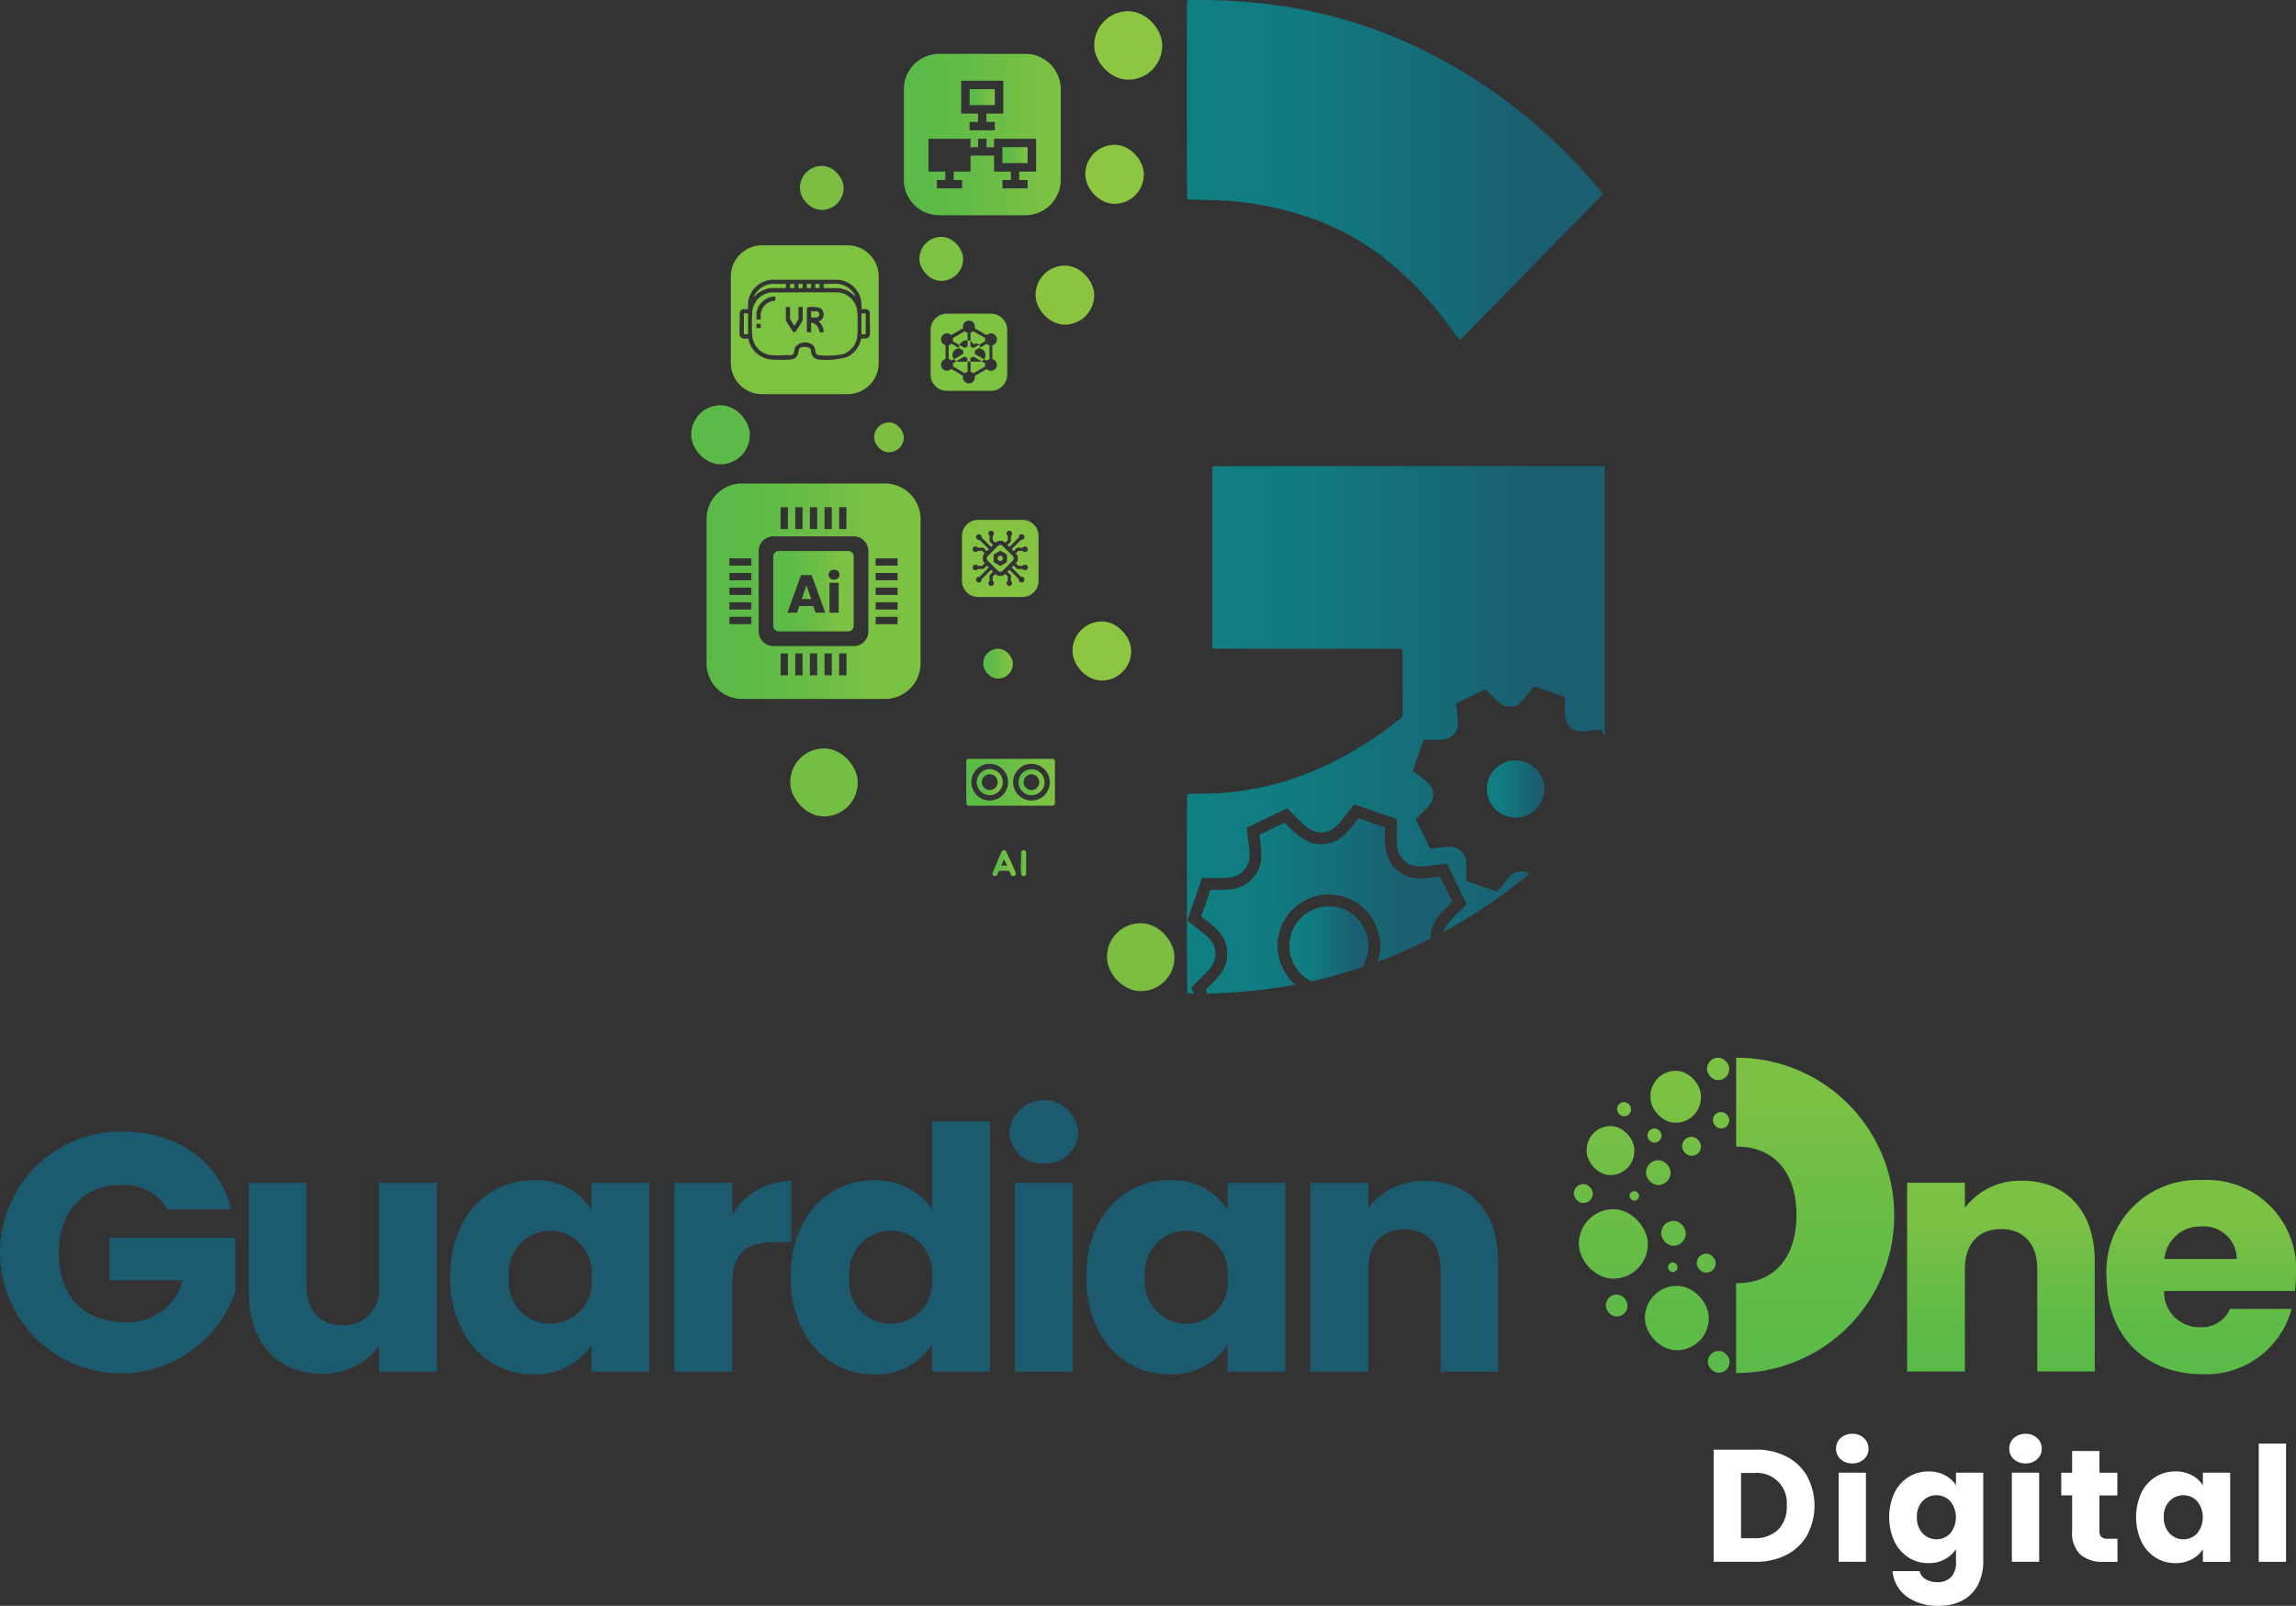<svg xmlns="http://www.w3.org/2000/svg" xmlns:xlink="http://www.w3.org/1999/xlink" id="Group_393" data-name="Group 393" width="166.799" height="116.678" viewBox="0 0 166.799 116.678"><rect x="0" y="0" width="166.799" height="116.678" fill="#333333" stroke="none"/><defs><linearGradient id="linear-gradient" x1="0.536" y1="6.363" x2="0.495" y2="-0.299" gradientUnits="objectBoundingBox"><stop offset="0" stop-color="#5aba48"></stop><stop offset="0.29" stop-color="#5fbb47"></stop><stop offset="0.68" stop-color="#70be45"></stop><stop offset="0.85" stop-color="#7ac144"></stop></linearGradient><linearGradient id="linear-gradient-2" x1="0.508" y1="1.796" x2="0.476" y2="-3.583" xlink:href="#linear-gradient"></linearGradient><linearGradient id="linear-gradient-3" x1="0.525" y1="4.898" x2="0.432" y2="-10.916" xlink:href="#linear-gradient"></linearGradient><linearGradient id="linear-gradient-4" x1="0.511" y1="2.298" x2="0.418" y2="-13.516" xlink:href="#linear-gradient"></linearGradient><linearGradient id="linear-gradient-5" x1="0.543" y1="7.759" x2="0.435" y2="-10.438" xlink:href="#linear-gradient"></linearGradient><linearGradient id="linear-gradient-6" x1="0.541" y1="7.269" x2="0.458" y2="-6.668" xlink:href="#linear-gradient"></linearGradient><linearGradient id="linear-gradient-7" x1="0.554" y1="9.718" x2="0.472" y2="-4.219" xlink:href="#linear-gradient"></linearGradient><linearGradient id="linear-gradient-8" x1="0.6" y1="17.533" x2="0.477" y2="-3.453" xlink:href="#linear-gradient"></linearGradient><linearGradient id="linear-gradient-9" x1="0.587" y1="15.289" x2="0.496" y2="-0.117" xlink:href="#linear-gradient"></linearGradient><linearGradient id="linear-gradient-10" x1="0.622" y1="21.132" x2="0.479" y2="-3.278" xlink:href="#linear-gradient"></linearGradient><linearGradient id="linear-gradient-11" x1="0.611" y1="19.258" x2="0.467" y2="-5.152" xlink:href="#linear-gradient"></linearGradient><linearGradient id="linear-gradient-12" x1="0.584" y1="14.477" x2="0.369" y2="-21.572" xlink:href="#linear-gradient"></linearGradient><linearGradient id="linear-gradient-13" x1="0.628" y1="21.929" x2="0.413" y2="-14.118" xlink:href="#linear-gradient"></linearGradient><linearGradient id="linear-gradient-14" x1="0.579" y1="13.905" x2="0.472" y2="-4.293" xlink:href="#linear-gradient"></linearGradient><linearGradient id="linear-gradient-15" x1="0.565" y1="11.458" x2="0.457" y2="-6.74" xlink:href="#linear-gradient"></linearGradient><linearGradient id="linear-gradient-16" x1="0.513" y1="2.774" x2="0.484" y2="-2.211" xlink:href="#linear-gradient"></linearGradient><linearGradient id="linear-gradient-17" x1="0.531" y1="5.629" x2="0.488" y2="-1.437" xlink:href="#linear-gradient"></linearGradient><linearGradient id="linear-gradient-18" x1="0.504" y1="1.088" x2="0.491" y2="-0.01" xlink:href="#linear-gradient"></linearGradient><linearGradient id="linear-gradient-19" x1="0.5" y1="1.016" x2="0.5" y2="0.107" xlink:href="#linear-gradient"></linearGradient><linearGradient id="linear-gradient-20" x1="0.5" y1="1.002" x2="0.5" y2="0.109" xlink:href="#linear-gradient"></linearGradient><linearGradient id="linear-gradient-21" y1="0.5" x2="1" y2="0.5" gradientUnits="objectBoundingBox"><stop offset="0" stop-color="#108083"></stop><stop offset="0.28" stop-color="#117a80"></stop><stop offset="0.64" stop-color="#166977"></stop><stop offset="0.85" stop-color="#1b5d71"></stop></linearGradient><linearGradient id="linear-gradient-22" x1="0" y1="0.5" x2="1" y2="0.5" xlink:href="#linear-gradient-21"></linearGradient><linearGradient id="linear-gradient-23" x1="0" y1="0.5" x2="1" y2="0.5" xlink:href="#linear-gradient-21"></linearGradient><linearGradient id="linear-gradient-24" x1="0" y1="0.5" x2="1" y2="0.5" xlink:href="#linear-gradient-21"></linearGradient><linearGradient id="linear-gradient-26" x1="0" y1="0.5" x2="1" y2="0.5" xlink:href="#linear-gradient-21"></linearGradient><linearGradient id="linear-gradient-27" y1="0.5" x2="1" y2="0.5" gradientUnits="objectBoundingBox"><stop offset="0" stop-color="#5aba48"></stop><stop offset="0.26" stop-color="#5fbb47"></stop><stop offset="0.6" stop-color="#70be45"></stop><stop offset="0.75" stop-color="#7ac144"></stop></linearGradient><linearGradient id="linear-gradient-28" x1="0" y1="0.501" x2="1" y2="0.501" xlink:href="#linear-gradient-27"></linearGradient><linearGradient id="linear-gradient-29" x1="0" y1="0.5" x2="1" y2="0.5" xlink:href="#linear-gradient-27"></linearGradient><linearGradient id="linear-gradient-30" x1="0" y1="0.5" x2="1" y2="0.5" xlink:href="#linear-gradient-27"></linearGradient><linearGradient id="linear-gradient-31" x1="0" y1="0.501" x2="1" y2="0.501" xlink:href="#linear-gradient"></linearGradient><linearGradient id="linear-gradient-33" x1="0" y1="0.499" x2="1" y2="0.499" xlink:href="#linear-gradient"></linearGradient><linearGradient id="linear-gradient-34" x1="0" y1="0.5" x2="1" y2="0.5" xlink:href="#linear-gradient"></linearGradient><linearGradient id="linear-gradient-36" x1="-0.001" y1="0.499" x2="0.998" y2="0.499" xlink:href="#linear-gradient-27"></linearGradient><linearGradient id="linear-gradient-37" x1="0.001" y1="0.5" x2="1.002" y2="0.5" xlink:href="#linear-gradient-27"></linearGradient><linearGradient id="linear-gradient-38" x1="0.005" y1="0.5" x2="1.01" y2="0.5" xlink:href="#linear-gradient-27"></linearGradient><linearGradient id="linear-gradient-39" x1="0" y1="0.501" x2="0.999" y2="0.501" xlink:href="#linear-gradient-27"></linearGradient><linearGradient id="linear-gradient-40" x1="0" y1="0.5" x2="1" y2="0.5" xlink:href="#linear-gradient-27"></linearGradient></defs><path id="Path_1061" data-name="Path 1061" d="M962.524,778.41V787H960.54V778.41Z" transform="translate(-796.447 -673.517)" fill="#fff"></path><path id="Path_1055" data-name="Path 1055" d="M758.7,781.222a3.642,3.642,0,0,1,1.491,1.434,4.55,4.55,0,0,1,0,4.254,3.635,3.635,0,0,1-1.5,1.439,4.752,4.752,0,0,1-2.246.51H753.39v-8.15h3.053a4.744,4.744,0,0,1,2.252.51Zm-.627,5.307a2.325,2.325,0,0,0,.627-1.742,2.177,2.177,0,0,0-2.38-2.38h-.941v4.737h.941a2.393,2.393,0,0,0,1.753-.616Z" transform="translate(-628.898 -675.378)" fill="#fff"></path><path id="Path_1056" data-name="Path 1056" d="M800.241,776.541a1,1,0,0,1-.331-.761,1.023,1.023,0,0,1,.331-.772,1.2,1.2,0,0,1,.853-.308,1.175,1.175,0,0,1,.841.308,1.012,1.012,0,0,1,.331.772.987.987,0,0,1-.331.761,1.188,1.188,0,0,1-.841.308A1.216,1.216,0,0,1,800.241,776.541Zm1.839.983V784H800.1v-6.479Z" transform="translate(-666.525 -670.517)" fill="#fff"></path><path id="Path_1057" data-name="Path 1057" d="M824.118,789.275a2.051,2.051,0,0,1,.8.732v-.918H826.9v6.467a3.654,3.654,0,0,1-.354,1.619,2.7,2.7,0,0,1-1.08,1.155,3.487,3.487,0,0,1-1.8.43,3.756,3.756,0,0,1-2.334-.679,2.559,2.559,0,0,1-1.021-1.839h1.961a.938.938,0,0,0,.442.587,1.606,1.606,0,0,0,.858.214,1.35,1.35,0,0,0,.981-.354,1.517,1.517,0,0,0,.365-1.132v-.918a2.2,2.2,0,0,1-.8.738,2.422,2.422,0,0,1-1.195.285,2.652,2.652,0,0,1-1.451-.413,2.855,2.855,0,0,1-1.029-1.172,4.281,4.281,0,0,1,0-3.512,2.81,2.81,0,0,1,1.029-1.16,2.68,2.68,0,0,1,1.451-.407,2.5,2.5,0,0,1,1.2.279Zm.384,1.881a1.392,1.392,0,0,0-2.007-.006,1.6,1.6,0,0,0-.413,1.166,1.638,1.638,0,0,0,.413,1.178,1.38,1.38,0,0,0,2.007.006,1.869,1.869,0,0,0,0-2.344Z" transform="translate(-682.822 -682.083)" fill="#fff"></path><path id="Path_1058" data-name="Path 1058" d="M866.071,776.541a1,1,0,0,1-.331-.761,1.024,1.024,0,0,1,.331-.772,1.2,1.2,0,0,1,.853-.308,1.175,1.175,0,0,1,.841.308,1.012,1.012,0,0,1,.331.772.988.988,0,0,1-.331.761,1.188,1.188,0,0,1-.841.308A1.217,1.217,0,0,1,866.071,776.541Zm1.839.983V784h-1.984v-6.479Z" transform="translate(-719.77 -670.517)" fill="#fff"></path><path id="Path_1059" data-name="Path 1059" d="M889.557,787.592v1.684h-1.009a2.477,2.477,0,0,1-1.684-.528,2.181,2.181,0,0,1-.6-1.724v-2.577h-.79V782.8h.79V781.22h1.984V782.8h1.3v1.648h-1.3v2.6a.545.545,0,0,0,.14.419.672.672,0,0,0,.465.128h.709Z" transform="translate(-735.728 -675.79)" fill="#fff"></path><path id="Path_1060" data-name="Path 1060" d="M914.277,790.548a2.81,2.81,0,0,1,1.029-1.16,2.681,2.681,0,0,1,1.451-.407,2.5,2.5,0,0,1,1.2.279,2.051,2.051,0,0,1,.8.732v-.918h1.984v6.479h-1.984v-.918a2.157,2.157,0,0,1-.807.732,2.5,2.5,0,0,1-1.2.279,2.633,2.633,0,0,1-1.44-.413,2.856,2.856,0,0,1-1.029-1.172,4.282,4.282,0,0,1,0-3.512Zm4.062.593a1.393,1.393,0,0,0-2.007-.006,1.6,1.6,0,0,0-.413,1.166,1.638,1.638,0,0,0,.413,1.178,1.38,1.38,0,0,0,2.007.006,1.869,1.869,0,0,0,0-2.344Z" transform="translate(-758.723 -682.067)" fill="#fff"></path><path id="Path_1062" data-name="Path 1062" d="M118.984,665.461H114.34a3.611,3.611,0,0,0-3.389-1.768c-2.7,0-4.5,1.916-4.5,4.913,0,3.194,1.818,5.06,4.84,5.06a4.132,4.132,0,0,0,4.177-3.045H110.14v-3.1h9.14v3.906a8.785,8.785,0,1,1-8.329-11.621C115.078,659.81,118.076,661.922,118.984,665.461Z" transform="translate(-102.18 -577.59)" fill="#1c5a6f"></path><path id="Path_1063" data-name="Path 1063" d="M210.421,693.041h-4.2v-1.868a5,5,0,0,1-4.152,2.015c-3.17,0-5.307-2.187-5.307-5.848v-8.01h4.177v7.444c0,1.868,1.057,2.9,2.629,2.9a2.576,2.576,0,0,0,2.653-2.9V679.33h4.2v13.709Z" transform="translate(-178.679 -593.379)" fill="#1c5a6f"></path><path id="Path_1064" data-name="Path 1064" d="M279.265,678.31a4.767,4.767,0,0,1,4.225,2.137v-1.94h4.2v13.709h-4.2v-1.94a4.846,4.846,0,0,1-4.25,2.137c-3.342,0-6.02-2.751-6.02-7.075s2.678-7.026,6.043-7.026Zm1.229,3.661a3.053,3.053,0,0,0-3,3.367,3.022,3.022,0,1,0,6,.023A3.06,3.06,0,0,0,280.494,681.971Z" transform="translate(-240.522 -592.554)" fill="#1c5a6f"></path><path id="Path_1065" data-name="Path 1065" d="M362.632,692.426h-4.2V678.717h4.2V681a5.11,5.11,0,0,1,4.3-2.432v4.447h-1.155c-1.99,0-3.145.688-3.145,3.047Z" transform="translate(-309.442 -592.764)" fill="#1c5a6f"></path><path id="Path_1066" data-name="Path 1066" d="M408.683,660.225a5.033,5.033,0,0,1,4.225,2.088V655.95h4.2v18.18h-4.2v-1.965a4.743,4.743,0,0,1-4.225,2.162c-3.367,0-6.043-2.751-6.043-7.075s2.678-7.026,6.043-7.026Zm1.229,3.661a3.053,3.053,0,0,0-3,3.367,3.022,3.022,0,1,0,6,.023A3.06,3.06,0,0,0,409.912,663.885Z" transform="translate(-345.201 -574.468)" fill="#1c5a6f"></path><path id="Path_1067" data-name="Path 1067" d="M485.79,650.4a2.5,2.5,0,0,1,4.988,0,2.3,2.3,0,0,1-2.481,2.26A2.335,2.335,0,0,1,485.79,650.4Zm.392,3.684h4.2V667.8h-4.2Z" transform="translate(-412.455 -568.135)" fill="#1c5a6f"></path><path id="Path_1068" data-name="Path 1068" d="M520.995,678.31a4.767,4.767,0,0,1,4.225,2.137v-1.94h4.2v13.709h-4.2v-1.94a4.846,4.846,0,0,1-4.25,2.137c-3.342,0-6.02-2.751-6.02-7.075s2.678-7.026,6.043-7.026Zm1.229,3.661a3.053,3.053,0,0,0-3,3.367,3.022,3.022,0,1,0,6,.023A3.06,3.06,0,0,0,522.224,681.971Z" transform="translate(-436.04 -592.554)" fill="#1c5a6f"></path><path id="Path_1069" data-name="Path 1069" d="M609.619,684.982c0-1.868-1.032-2.9-2.628-2.9s-2.629,1.032-2.629,2.9v7.444h-4.2V678.717h4.2v1.818a5.027,5.027,0,0,1,4.152-1.965c3.17,0,5.282,2.162,5.282,5.848v8.01h-4.177v-7.444Z" transform="translate(-504.961 -592.764)" fill="#1c5a6f"></path><rect id="Rectangle_732" data-name="Rectangle 732" width="3.67" height="3.776" rx="1.835" transform="translate(119.9 77.806)" fill="url(#linear-gradient)"></rect><rect id="Rectangle_733" data-name="Rectangle 733" width="4.642" height="4.676" rx="2.321" transform="translate(119.499 93.432)" fill="url(#linear-gradient-2)"></rect><rect id="Rectangle_734" data-name="Rectangle 734" width="1.579" height="1.591" rx="0.79" transform="translate(116.66 94.065)" fill="url(#linear-gradient-3)"></rect><rect id="Rectangle_735" data-name="Rectangle 735" width="1.579" height="1.591" rx="0.79" transform="translate(124.072 98.156)" fill="url(#linear-gradient-4)"></rect><rect id="Rectangle_736" data-name="Rectangle 736" width="1.373" height="1.382" rx="0.686" transform="translate(123.267 91.092)" fill="url(#linear-gradient-5)"></rect><rect id="Rectangle_737" data-name="Rectangle 737" width="1.791" height="1.805" rx="0.896" transform="translate(120.679 88.712)" fill="url(#linear-gradient-6)"></rect><rect id="Rectangle_738" data-name="Rectangle 738" width="1.791" height="1.805" rx="0.896" transform="translate(119.575 84.3)" fill="url(#linear-gradient-7)"></rect><rect id="Rectangle_739" data-name="Rectangle 739" width="1.191" height="1.199" rx="0.595" transform="translate(124.437 80.795)" fill="url(#linear-gradient-8)"></rect><rect id="Rectangle_740" data-name="Rectangle 740" width="1.621" height="1.633" rx="0.811" transform="translate(124.007 76.85)" fill="url(#linear-gradient-9)"></rect><rect id="Rectangle_741" data-name="Rectangle 741" width="1.023" height="1.03" rx="0.511" transform="translate(117.473 80.077)" fill="url(#linear-gradient-10)"></rect><rect id="Rectangle_742" data-name="Rectangle 742" width="1.023" height="1.03" rx="0.511" transform="translate(119.683 81.994)" fill="url(#linear-gradient-11)"></rect><rect id="Rectangle_743" data-name="Rectangle 743" width="0.694" height="0.698" rx="0.347" transform="translate(121.176 91.731)" fill="url(#linear-gradient-12)"></rect><rect id="Rectangle_744" data-name="Rectangle 744" width="0.694" height="0.698" rx="0.347" transform="translate(118.383 86.546)" fill="url(#linear-gradient-13)"></rect><rect id="Rectangle_745" data-name="Rectangle 745" width="1.373" height="1.382" rx="0.686" transform="translate(122.2 82.604)" fill="url(#linear-gradient-14)"></rect><rect id="Rectangle_746" data-name="Rectangle 746" width="1.373" height="1.382" rx="0.686" transform="translate(114.341 86.032)" fill="url(#linear-gradient-15)"></rect><rect id="Rectangle_747" data-name="Rectangle 747" width="5.009" height="5.045" rx="2.504" transform="translate(114.701 87.861)" fill="url(#linear-gradient-16)"></rect><rect id="Rectangle_748" data-name="Rectangle 748" width="3.462" height="3.56" rx="1.731" transform="translate(115.268 81.82)" fill="url(#linear-gradient-17)"></rect><path id="Path_1070" data-name="Path 1070" d="M761.961,631.72h-.031v6.462h.031c2.808,0,4.351,1.956,4.351,4.98s-1.545,4.946-4.351,4.946h-.031v6.527h.031a11.457,11.457,0,0,0,0-22.914Z" transform="translate(-635.805 -554.87)" fill="url(#linear-gradient-18)"></path><path id="Path_1071" data-name="Path 1071" d="M835.244,678.5a5.027,5.027,0,0,0-4.152,1.965v-1.818h-4.2v13.709h4.2v-7.444c0-1.868,1.032-2.9,2.629-2.9s2.628,1.032,2.628,2.9v7.444h4.177v-8.01c0-3.686-2.112-5.848-5.282-5.848Z" transform="translate(-688.347 -592.707)" fill="url(#linear-gradient-19)"></path><path id="Path_1072" data-name="Path 1072" d="M916.479,685.08a6.461,6.461,0,0,0-6.831-6.83,6.622,6.622,0,0,0-6.928,7.05c0,4.347,2.9,7.05,6.928,7.05a6.408,6.408,0,0,0,6.511-4.741h-4.471a2.233,2.233,0,0,1-2.187,1.327,2.541,2.541,0,0,1-2.6-2.629H916.4a10.52,10.52,0,0,0,.075-1.229Zm-9.559-1.1a2.6,2.6,0,0,1,2.678-2.359,2.383,2.383,0,0,1,2.579,2.359Z" transform="translate(-749.68 -592.505)" fill="url(#linear-gradient-20)"></path><path id="Path_1073" data-name="Path 1073" d="M597.747,578.039a2.8,2.8,0,0,1-.3.612,36.633,36.633,0,0,1-3.672,1.021h0a2.87,2.87,0,1,1,3.974-1.633Z" transform="translate(-498.497 -508.368)" fill="url(#linear-gradient-21)"></path><path id="Path_1074" data-name="Path 1074" d="M575.31,549.452q-.886.447-1.8.851-1.012.447-2.045.83a3.729,3.729,0,1,0-5.987,1.663c-.738.14-1.482.254-2.225.35-.551.071-1.107.107-1.659.162-.837.082-1.678.117-2.52.126l-.122-.254c.826-.816,1.65-1.468,1.573-2.772s-1.006-1.881-1.883-2.567l.675-1.94c1.193.01,2.218.113,3.07-.845.87-.979.619-2.032.486-3.15l1.847-.893a5.173,5.173,0,0,0,1.833,1.451,2.374,2.374,0,0,0,.941.12c1.3-.075,1.873-1,2.567-1.883l1.938.675c-.009,1.193-.109,2.218.847,3.07.988.881,2.086.616,3.149.486l.895,1.849c-.828.818-1.606,1.453-1.577,2.673Z" transform="translate(-471.378 -481.251)" fill="url(#linear-gradient-22)"></path><path id="Path_1075" data-name="Path 1075" d="M583.553,407.349v19.165l-.254-.526c-1.206.13-1.734.3-2.239-.149s-.4-.935-.405-2.2l-2.242-.78c-.807,1-1.017,1.438-1.686,1.478s-.992-.426-1.849-1.271l-2.135,1.032c.139,1.273.3,1.74-.149,2.239s-.943.4-2.2.405l-.78,2.242c1,.8,1.438,1.017,1.478,1.686s-.38.942-1.271,1.847l1.034,2.137c1.191-.128,1.732-.3,2.239.149s.4.935.4,2.2l2.242.78c.822-1.023,1.027-1.438,1.694-1.478a1.047,1.047,0,0,1,.656.168c-.073.061-.147.122-.22.182a38.466,38.466,0,0,1-6.045,4.055c.168-.591.73-1.034,1.7-2.019l-1.424-2.946c-1.665.182-2.392.415-3.088-.2s-.549-1.288-.56-3.042l-3.091-1.074c-1.111,1.38-1.4,1.984-2.325,2.038s-1.367-.589-2.548-1.753l-2.946,1.424c.2,1.755.411,2.4-.2,3.087s-1.3.547-3.04.558l-1.074,3.093c1.376,1.1,1.982,1.4,2.038,2.323s-.526,1.3-1.755,2.548l.208.43h-.132c-.111,0-.224-.01-.35-.015-.046-.308-.05-14.076-.013-14.409.086-.1.2-.078.315-.082.409-.011.816-.021,1.225-.025a19.9,19.9,0,0,0,2.407-.2,20.841,20.841,0,0,0,3.51-.8,24.109,24.109,0,0,0,4.7-2.147,25.288,25.288,0,0,0,3.17-2.176,1.16,1.16,0,0,1,.132-.107.42.42,0,0,0,.189-.407c-.008-.761,0-1.522,0-2.281,0-.66,0-1.317,0-1.977a.891.891,0,0,0-.04-.382,1.228,1.228,0,0,0-.189-.04c-.124-.008-.25,0-.375,0q-6.369,0-12.738-.008a1.433,1.433,0,0,1-.455-.031,1.367,1.367,0,0,1-.036-.193c-.006-.1,0-.2,0-.306V407.389c0-.157.006-.315.01-.453a.436.436,0,0,1,.348-.073q1.193-.006,2.386,0,12.669-.006,25.34-.01c.136,0,.269.006.419.012.011.086.025.151.029.216,0,.09,0,.182,0,.271Z" transform="translate(-466.972 -372.989)" fill="url(#linear-gradient-23)"></path><path id="Path_1076" data-name="Path 1076" d="M671.281,521.491a2.081,2.081,0,1,1-1.283-2.65A2.083,2.083,0,0,1,671.281,521.491Z" transform="translate(-559.213 -463.478)" fill="url(#linear-gradient-24)"></path><path id="Path_1077" data-name="Path 1077" d="M655.627,500.793a1.177,1.177,0,0,0,.459.868,1.39,1.39,0,0,0,.034-.436v-1.5A1.316,1.316,0,0,0,655.627,500.793Zm-.13-3.315a2.57,2.57,0,0,1-2.284-.352c-.694-.619-.621-1.361-.614-2.227l-1.407-.489c-.5.638-.92,1.311-1.862,1.365a1.7,1.7,0,0,1-.681-.086,3.748,3.748,0,0,1-1.331-1.053l-1.34.648a2.56,2.56,0,0,1-.352,2.284c-.619.694-1.361.621-2.227.614l-.489,1.407c.639.5,1.311.921,1.367,1.862s-.543,1.419-1.141,2.011l.648,1.34c1-.13,1.636-.228,2.285.352.7.619.619,1.363.614,2.227l1.407.489c.449-.574.9-1.31,1.868-1.367a1.79,1.79,0,0,1,1.2.365,39.376,39.376,0,0,0,4.563-4.7,1.855,1.855,0,0,1-.715-1.342c-.054-.918.51-1.388,1.117-1.986v-.076Zm-3.3,4.55a2.7,2.7,0,1,1-1.667-3.443A2.708,2.708,0,0,1,652.2,502.028Z" transform="translate(-539.538 -443.81)" fill="url(#linear-gradient-22)"></path><path id="Path_1078" data-name="Path 1078" d="M553.219,244.2c-.042-.315-.044-14.093-.008-14.4.088-.1.208-.073.317-.073q.783,0,1.566.008c.818.01,1.633.067,2.447.134q1.511.12,3,.369a34.664,34.664,0,0,1,11.084,3.785,38.926,38.926,0,0,1,11.68,9.656c.034.042.063.09.1.141a.938.938,0,0,1-.084.117q-5.136,5.239-10.273,10.474c-.134-.05-.178-.162-.243-.249-.432-.57-.847-1.153-1.292-1.711a24.228,24.228,0,0,0-4.261-4.19,18.829,18.829,0,0,0-6.026-3.009,23.084,23.084,0,0,0-3.349-.746,20.418,20.418,0,0,0-2.437-.231c-.646-.015-1.292-.034-1.94-.052-.088,0-.178-.015-.283-.023Z" transform="translate(-466.967 -229.725)" fill="url(#linear-gradient-26)"></path><rect id="Rectangle_749" data-name="Rectangle 749" width="4.259" height="4.29" rx="2.13" transform="translate(50.215 29.445)" fill="#5cba48"></rect><rect id="Rectangle_750" data-name="Rectangle 750" width="4.902" height="4.938" rx="2.451" transform="translate(57.411 54.381)" fill="#73bf44"></rect><rect id="Rectangle_751" data-name="Rectangle 751" width="4.902" height="4.938" rx="2.451" transform="translate(80.418 67.079)" fill="#7cbe42"></rect><rect id="Rectangle_752" data-name="Rectangle 752" width="4.259" height="4.29" rx="2.13" transform="translate(77.917 45.155)" fill="#8dc641"></rect><rect id="Rectangle_753" data-name="Rectangle 753" width="4.255" height="4.286" rx="2.128" transform="translate(78.843 10.523)" fill="#8dc641"></rect><rect id="Rectangle_754" data-name="Rectangle 754" width="4.94" height="4.976" rx="2.47" transform="translate(79.493 0.813)" fill="#8dc641"></rect><rect id="Rectangle_755" data-name="Rectangle 755" width="3.175" height="3.198" rx="1.588" transform="translate(58.112 12.056)" fill="#7cbe42"></rect><rect id="Rectangle_756" data-name="Rectangle 756" width="3.175" height="3.198" rx="1.588" transform="translate(66.793 17.212)" fill="#7cc243"></rect><rect id="Rectangle_757" data-name="Rectangle 757" width="2.153" height="2.168" rx="1.076" transform="translate(71.429 47.138)" fill="url(#linear-gradient-27)"></rect><rect id="Rectangle_758" data-name="Rectangle 758" width="2.153" height="2.168" rx="1.076" transform="translate(63.505 30.695)" fill="#7cbe42"></rect><rect id="Rectangle_759" data-name="Rectangle 759" width="4.259" height="4.29" rx="2.13" transform="translate(75.231 19.298)" fill="#8bc540"></rect><path id="Path_1079" data-name="Path 1079" d="M406.86,453.144h.677l-.34-1Z" transform="translate(-348.614 -409.621)" fill="url(#linear-gradient-28)"></path><path id="Path_1080" data-name="Path 1080" d="M401.5,439.16h-5.047a.4.4,0,0,0-.4.4V444.6a.4.4,0,0,0,.4.4H401.5a.4.4,0,0,0,.4-.4v-5.047A.4.4,0,0,0,401.5,439.16Zm-2.369,4.483-.164-.484h-1.023l-.164.484h-.7l.99-2.739h.772l.99,2.739h-.705Zm1.675,0h-.667v-2.177h.667Zm-.05-2.506a.4.4,0,0,1-.283.1.409.409,0,0,1-.287-.1.335.335,0,0,1-.111-.256.343.343,0,0,1,.111-.26.406.406,0,0,1,.287-.1.4.4,0,0,1,.283.1.337.337,0,0,1,.111.26A.329.329,0,0,1,400.761,441.137Z" transform="translate(-339.879 -399.122)" fill="url(#linear-gradient-29)"></path><path id="Path_1081" data-name="Path 1081" d="M383.639,413.48H373.267a2.587,2.587,0,0,0-2.587,2.587v10.486a2.587,2.587,0,0,0,2.587,2.587h10.373a2.587,2.587,0,0,0,2.587-2.587V416.067A2.587,2.587,0,0,0,383.639,413.48Zm-3.328,1.721h.531v1.594h-.531Zm-1.063,0h.531v1.594h-.531Zm-1.061,0h.531v1.594h-.531Zm-1.063,0h.531v1.594h-.531Zm-1.063,0h.531v1.594h-.531Zm-2.126,8.5h-1.594v-.531h1.594Zm0-1.061h-1.594v-.531h1.594Zm0-1.063h-1.594v-.531h1.594Zm0-1.063h-1.594v-.531h1.594Zm0-1.063h-1.594v-.531h1.594Zm2.657,7.97h-.531v-1.594h.531Zm1.063,0h-.531v-1.594h.531Zm1.063,0h-.531v-1.594h.531Zm1.061,0h-.531v-1.594h.531Zm1.063,0h-.531v-1.594h.531Zm1.594-3.189a1.063,1.063,0,0,1-1.063,1.063H375.53a1.063,1.063,0,0,1-1.063-1.063v-5.844a1.063,1.063,0,0,1,1.063-1.063h5.844a1.063,1.063,0,0,1,1.063,1.063Zm2.124-.531h-1.594v-.531h1.594Zm0-1.061h-1.594v-.531h1.594Zm0-1.063h-1.594v-.531h1.594Zm0-1.063h-1.594v-.531h1.594Zm0-1.063h-1.594v-.531h1.594Z" transform="translate(-319.351 -378.351)" fill="url(#linear-gradient-30)"></path><rect id="Rectangle_760" data-name="Rectangle 760" width="1.831" height="1.16" transform="translate(72.823 10.691)" fill="url(#linear-gradient-31)"></rect><rect id="Rectangle_761" data-name="Rectangle 761" width="1.831" height="1.16" transform="translate(68.059 10.691)" fill="url(#linear-gradient-31)"></rect><rect id="Rectangle_762" data-name="Rectangle 762" width="1.831" height="1.16" transform="translate(70.441 6.478)" fill="url(#linear-gradient-33)"></rect><path id="Path_1082" data-name="Path 1082" d="M454.462,250.2H448.2a2.566,2.566,0,0,0-2.565,2.566v6.592a2.566,2.566,0,0,0,2.565,2.565h6.267a2.566,2.566,0,0,0,2.565-2.565v-6.592A2.566,2.566,0,0,0,454.462,250.2Zm-4.659,1.954h3.053v2.382h-1.222v.61h.61v.61h-1.831v-.61h.61v-.61H449.8v-2.382Zm5.435,6.6h-1.222v.61h.61v.61H452.8v-.61h.61v-.61h-1.222v-1.16h-1.709v1.16h-1.222v.61h.61v.61h-1.831v-.61h.61v-.61h-1.222v-2.382h3.053v.61h.551v-.61h.61v.61h.551v-.61h3.053v2.382Z" transform="translate(-379.972 -246.286)" fill="url(#linear-gradient-34)"></path><rect id="Rectangle_763" data-name="Rectangle 763" width="0.306" height="0.306" transform="translate(58.617 20.628)" fill="#7ec242"></rect><path id="Path_1083" data-name="Path 1083" d="M389.539,338.007a1.792,1.792,0,0,1,.31-.071h1.116v-.306h-1.059a1.621,1.621,0,0,0-1.267.925c0,.01-.006.031.01.029A1.874,1.874,0,0,1,389.539,338.007Z" transform="translate(-333.874 -317.002)" fill="#7ec242"></path><rect id="Rectangle_764" data-name="Rectangle 764" width="0.306" height="0.306" transform="translate(58.007 20.628)" fill="#7ec242"></rect><rect id="Rectangle_765" data-name="Rectangle 765" width="0.306" height="0.306" transform="translate(57.395 20.628)" fill="#7ec242"></rect><rect id="Rectangle_766" data-name="Rectangle 766" width="0.306" height="0.306" transform="translate(59.227 20.628)" fill="#7ec242"></rect><rect id="Rectangle_767" data-name="Rectangle 767" width="0.306" height="1.526" transform="translate(54.04 22.766)" fill="#7ec242"></rect><path id="Path_1084" data-name="Path 1084" d="M416.6,337.968a1.867,1.867,0,0,1,.872.558.533.533,0,0,0-.09-.216,1.584,1.584,0,0,0-1.17-.719c-.333-.029-.7.021-1.04,0v.306h1.116a2.368,2.368,0,0,1,.31.071Z" transform="translate(-355.335 -316.963)" fill="#7ec242"></path><rect id="Rectangle_768" data-name="Rectangle 768" width="0.306" height="1.526" transform="translate(62.584 22.766)" fill="#7ec242"></rect><path id="Path_1085" data-name="Path 1085" d="M388.375,322.95h-6.205a2.269,2.269,0,0,0-2.269,2.269V331.5a2.269,2.269,0,0,0,2.269,2.269h6.205a2.269,2.269,0,0,0,2.269-2.269v-6.284A2.269,2.269,0,0,0,388.375,322.95ZM390,329.429c-.032.363-.369.283-.631.3a1.9,1.9,0,0,1-.971,1.317,5.245,5.245,0,0,1-2.16.2.61.61,0,0,1-.5-.489c-.027-.124,0-.247-.113-.344a.852.852,0,0,0-.633-.042c-.233.1-.143.371-.25.57a.625.625,0,0,1-.489.312,11.289,11.289,0,0,1-1.394,0,1.868,1.868,0,0,1-1.686-1.518c-.264-.019-.6.059-.631-.3-.044-.5.034-1.059,0-1.564a.337.337,0,0,1,.239-.277h.373a3.692,3.692,0,0,1,.027-.65,1.86,1.86,0,0,1,1.659-1.487h4.846a1.844,1.844,0,0,1,1.638,1.336,2.62,2.62,0,0,1,.067.8h.373a.34.34,0,0,1,.237.26c-.031.51.046,1.078,0,1.583Z" transform="translate(-326.808 -305.128)" fill="#7ec242"></path><path id="Path_1086" data-name="Path 1086" d="M410.828,348.01H410.4v.457h.428c.078,0,.185-.155.184-.237s-.113-.22-.184-.22Z" transform="translate(-351.477 -325.397)" fill="#7ec242"></path><path id="Path_1087" data-name="Path 1087" d="M394.13,340.812l-4.8.006a1.548,1.548,0,0,0-1.39,1.434,14.913,14.913,0,0,0,0,1.68,1.555,1.555,0,0,0,.7,1.21c.606.4,1.405.2,2.093.243.327-.061.216-.369.327-.587a.917.917,0,0,1,1.3-.134c.159.168.126.268.166.463a.311.311,0,0,0,.31.262,6.664,6.664,0,0,0,1.65-.067,1.55,1.55,0,0,0,1.088-1.353,13.842,13.842,0,0,0,0-1.736,1.555,1.555,0,0,0-1.44-1.422Zm-5.578,2.594h-.306V343.1h.306Zm1.069-1.982a1.084,1.084,0,0,0-.969.623,1.479,1.479,0,0,0-.1.34v.409h-.306v-.486a2.436,2.436,0,0,1,.067-.256,1.378,1.378,0,0,1,1.306-.935v.306Zm1.982,1.42a7.894,7.894,0,0,1-.539.853.171.171,0,0,1-.143,0,8.21,8.21,0,0,1-.539-.853v-.964h.306v.868l.3.486c.027.006.033-.015.044-.031a4.846,4.846,0,0,0,.27-.455v-.868h.306Zm1.222.868a.744.744,0,0,0-.61-.705v.705h-.306v-1.726a.168.168,0,0,1,.124-.1,2.192,2.192,0,0,1,.816.059.537.537,0,0,1,.069.9l-.151.1a.99.99,0,0,1,.361.772h-.306Z" transform="translate(-333.292 -319.574)" fill="#7ec242"></path><path id="Path_1088" data-name="Path 1088" d="M460.42,503.91h-9.234A2.587,2.587,0,0,0,448.6,506.5v9.339a2.587,2.587,0,0,0,2.587,2.586h9.234a2.587,2.587,0,0,0,2.587-2.586V506.5A2.587,2.587,0,0,0,460.42,503.91Zm-2.047,11.6s-.063.031-.067.031h-.415v.575c0,.054-.088.18-.143.18h-.608l-.019.019v.421s-.031.054-.036.061a.2.2,0,0,1-.3.011.371.371,0,0,1-.052-.1v-.415H456l-.019.019v.421s-.031.054-.036.061a.2.2,0,0,1-.26.038.282.282,0,0,1-.086-.124v-.415h-.738l-.019.019v.421c0,.082-.141.14-.218.13a.212.212,0,0,1-.166-.168v-.4h-.614c-.052,0-.13-.107-.14-.159a3.77,3.77,0,0,1,0-.531c0-.029.021-.052-.006-.067h-.421a.336.336,0,0,1-.111-.088.2.2,0,0,1,.055-.266.639.639,0,0,1,.067-.031h.415v-.755h-.428s-.054-.031-.061-.036a.19.19,0,0,1-.025-.285.344.344,0,0,1,.113-.061h.4v-.744h-.379l-.076-.023a.2.2,0,0,1,0-.352c.01,0,.073-.023.076-.023h.379v-.589s.033-.08.042-.094a.254.254,0,0,1,.113-.075h.6v-.39s.021-.063.027-.073a.2.2,0,0,1,.3-.063.274.274,0,0,1,.063.086v.44h.755v-.4s.029-.067.034-.076a.2.2,0,0,1,.293-.038.238.238,0,0,1,.057.092v.428h.755V511.7a.514.514,0,0,1,.033-.067.2.2,0,0,1,.294-.036.38.38,0,0,1,.057.092v.428h.6a.365.365,0,0,1,.113.061.323.323,0,0,1,.055.13v.564h.379s.073.023.084.029a.193.193,0,0,1,0,.338.626.626,0,0,1-.082.031h-.379v.744h.4a.4.4,0,0,1,.105.055.2.2,0,0,1-.019.291.629.629,0,0,1-.061.036h-.428v.755h.4a.437.437,0,0,1,.1.05.2.2,0,0,1-.019.3Zm1.786-1.461a.376.376,0,0,1-.34.354c-.132.011-.281-.01-.415,0a.573.573,0,0,1-.589.572.194.194,0,0,1-.021-.382c.029-.006.059,0,.092-.008a.213.213,0,0,0,.136-.185v-3.024a.2.2,0,0,0-.191-.191h-6.049a.2.2,0,0,0-.2.136c0,1.05-.017,2.107.006,3.156.048.138.166.094.26.138a.2.2,0,0,1-.053.365.568.568,0,0,1-.507-.249.735.735,0,0,1-.105-.315,4.09,4.09,0,0,1-.487-.021.368.368,0,0,1-.258-.312v-2.032c.013-.107.187-.293.292-.293h.445l.019-.019v-.459a.617.617,0,0,1,.489-.478h1.778v-.371h-1.766a.623.623,0,0,1-.5-.478v-.279h-.415a.4.4,0,0,1-.34-.317v-2.042a.386.386,0,0,1,.338-.306c.115-.01.279.019.384,0a.036.036,0,0,0,.031-.019v-.26c0-.247.329-.489.564-.489h1.7v-.39c0-.239.235-.356.44-.365.612-.029,1.245.021,1.858,0a.408.408,0,0,1,.367.315v.44h1.717a.606.606,0,0,1,.564.514v.254h.44a.4.4,0,0,1,.315.329v1.982a.406.406,0,0,1-.34.354H459.4v.241a.611.611,0,0,1-.5.514h-1.778v.371h1.791a.617.617,0,0,1,.489.5v.453h.465a.417.417,0,0,1,.291.317c-.034.644.05,1.344,0,1.982Z" transform="translate(-382.375 -451.494)" fill="url(#linear-gradient-30)"></path><path id="Path_1089" data-name="Path 1089" d="M480.3,552.931a.2.2,0,0,0-.212-.067c-.1.021-.136.157-.172.237-.218.478-.423.967-.617,1.453a.189.189,0,0,0,.335.122c.046-.059.109-.277.147-.3a.182.182,0,0,1,.071-.015,4.5,4.5,0,0,1,.621,0c.1.011.122.2.178.281a.185.185,0,0,0,.348-.113.593.593,0,0,0-.031-.094c-.185-.5-.468-1-.665-1.5Zm-.338,1.057s-.01.015-.019.011c-.019-.025.184-.419.2-.484l.224.47h-.4Z" transform="translate(-407.205 -491.084)" fill="url(#linear-gradient-36)"></path><path id="Path_1090" data-name="Path 1090" d="M473.469,522.528a.945.945,0,1,0,1.449-.2.946.946,0,0,0-1.449.2Zm.891,1.063a.574.574,0,0,1-.168-1.136A.574.574,0,0,1,474.359,523.591Z" transform="translate(-402.372 -466.191)" fill="url(#linear-gradient-37)"></path><path id="Path_1091" data-name="Path 1091" d="M490.257,552.867a.2.2,0,0,0-.134.176c.031.486-.042,1.021,0,1.5.021.241.292.283.371.061v-1.6a.188.188,0,0,0-.239-.14Z" transform="translate(-415.949 -491.087)" fill="url(#linear-gradient-38)"></path><path id="Path_1092" data-name="Path 1092" d="M489.49,522.367a.941.941,0,0,0,.535,1.587.954.954,0,0,0,1.078-.787.944.944,0,0,0-1.612-.8Zm1.032,1.1a.573.573,0,1,1-.423-1.019.577.577,0,0,1,.423,1.019Z" transform="translate(-415.231 -466.185)" fill="url(#linear-gradient-39)"></path><path id="Path_1093" data-name="Path 1093" d="M475.817,521.346v-3.024a.186.186,0,0,0-.18-.191h-6.1a.178.178,0,0,0-.166.18c.011,1.036-.019,2.076.015,3.109a.373.373,0,0,0,.038.067.256.256,0,0,0,.162.054H475.6A.2.2,0,0,0,475.817,521.346Zm-3.579-.866a1.333,1.333,0,1,1-1.306-1.977,1.336,1.336,0,0,1,1.306,1.977Zm2.988.078a1.333,1.333,0,1,1-1.26-2.053A1.336,1.336,0,0,1,475.227,520.558Z" transform="translate(-399.175 -462.996)" fill="url(#linear-gradient-40)"></path><path id="Path_1094" data-name="Path 1094" d="M465.249,357.914l-.264-.151a.552.552,0,0,0,.126-.078.177.177,0,0,0,.027-.027c.011-.012.023-.023.033-.034l-.682-.394a.45.45,0,0,0,.015-.115v-.023a.477.477,0,0,0-.015-.094l.39-.224v-.008a.267.267,0,0,0-.021-.111.239.239,0,0,0-.055-.084l-.422.243a.006.006,0,0,0,0,0h0a.419.419,0,0,0-.057-.048.433.433,0,0,0-.142-.065v-.386a.611.611,0,0,1,.136.1.591.591,0,0,1,.1.126.25.25,0,0,1,.069-.04.3.3,0,0,1,.111-.021.28.28,0,0,1,.2.084l.01.01.445-.256a.48.48,0,0,1-.015-.118.464.464,0,0,1,.015-.117l-.868-.5,0,0a.435.435,0,0,1-.2.115v.612a.558.558,0,0,0-.132-.052.6.6,0,0,0-.08-.013V355.7a.426.426,0,0,1-.2-.115l0,0-.868.5a.45.45,0,0,1,.015.115h0a.386.386,0,0,1-.017.119l.478.273a.6.6,0,0,1,.122-.176c.013-.013.029-.027.044-.04a.553.553,0,0,1,.367-.13.35.35,0,0,1,.063,0v.449a.463.463,0,0,0-.111.044.448.448,0,0,0-.09.069h0a.006.006,0,0,1,0,0l-.39-.226a.6.6,0,0,0-.048.22l-.537-.31v0h0a.412.412,0,0,1-.2.115v1a.409.409,0,0,1,.2.113l0,0,0,0,.185-.107a.456.456,0,0,1-.109-.3.462.462,0,0,1,.1-.294.288.288,0,0,1,.04-.044.467.467,0,0,1,.317-.14V356.8l.333.191a.3.3,0,0,0-.011.057.575.575,0,0,0,0,.059.478.478,0,0,0,.015.119l-.681.392.031.034.015.015a.489.489,0,0,0,.138.09l-.266.153a.572.572,0,0,1,.017.117h0a.453.453,0,0,1-.015.117l.868.5,0,0h0a.428.428,0,0,1,.2-.115v-.734h.212v.734a.425.425,0,0,1,.2.113h0a.007.007,0,0,1,0,0l.868-.5a.479.479,0,0,1-.015-.118.468.468,0,0,1,.015-.119Zm-1.285-.115h-.635a.433.433,0,0,1-.172-.036l.6-.348,0,0a.391.391,0,0,0,.1.076.432.432,0,0,0,.1.038v.264Zm.835,0h-.621v-.264a.4.4,0,0,0,.2-.115h0l0,0,.6.348a.5.5,0,0,1-.187.036Z" transform="translate(-393.682 -331.52)" fill="#7ec242"></path><path id="Path_1095" data-name="Path 1095" d="M475.041,360.392l0,0-.478.275a.3.3,0,0,1-.01.073.457.457,0,0,1,.27.136.458.458,0,0,1,.14.338.465.465,0,0,1-.107.3l.185.105.006,0h0a.418.418,0,0,1,.2-.113v-1a.425.425,0,0,1-.2-.113h0Z" transform="translate(-403.364 -335.41)" fill="#7ec242"></path><path id="Path_1096" data-name="Path 1096" d="M460.217,348.95h-3.212a1.176,1.176,0,0,0-1.176,1.176v3.254a1.176,1.176,0,0,0,1.176,1.176h3.212a1.176,1.176,0,0,0,1.176-1.176v-3.254A1.176,1.176,0,0,0,460.217,348.95Zm.424,1.885a.422.422,0,0,1-.126.3.412.412,0,0,1-.2.115v1a.424.424,0,0,1,.2.113h0a.429.429,0,0,1,.126.306h0a.422.422,0,0,1-.042.187.426.426,0,0,1-.086.119.414.414,0,0,1-.306.126.423.423,0,0,1-.308-.126s0,0,0,0l-.868.5a.553.553,0,0,1,.017.117v0a.416.416,0,0,1-.128.3.408.408,0,0,1-.252.124.268.268,0,0,1-.055,0,.423.423,0,0,1-.308-.126.416.416,0,0,1-.126-.306.479.479,0,0,1,.015-.118l-.866-.5,0,0h0a.432.432,0,0,1-.74-.308.415.415,0,0,1,.126-.306h0a.427.427,0,0,1,.2-.115v-1a.426.426,0,0,1-.2-.115.415.415,0,0,1-.126-.306.433.433,0,0,1,.052-.21.441.441,0,0,1,.075-.1h0a.42.42,0,0,1,.308-.126.424.424,0,0,1,.306.124,0,0,0,0,0,0,0s0,0,0,0l.866-.5a.478.478,0,0,1-.015-.118.416.416,0,0,1,.126-.306h0a.423.423,0,0,1,.245-.122c.021,0,.04,0,.063,0a.419.419,0,0,1,.306.126h0a.416.416,0,0,1,.126.306v0a.392.392,0,0,1-.017.117l.868.5.006,0h0a.42.42,0,0,1,.308-.126.424.424,0,0,1,.306.124h0a.558.558,0,0,1,.078.105.421.421,0,0,1,.048.2h0Z" transform="translate(-388.222 -326.158)" fill="#7ec242"></path><path id="Path_1097" data-name="Path 1097" d="M481.282,441.123a.2.2,0,0,0,.195.195.194.194,0,0,0,.138-.055.186.186,0,0,0,.055-.138.192.192,0,0,0-.057-.14.179.179,0,0,0-.138-.055.194.194,0,0,0-.138.055.188.188,0,0,0-.057.138Z" transform="translate(-408.807 -400.553)" fill="#83c341"></path><path id="Path_1098" data-name="Path 1098" d="M478.337,436.918a.228.228,0,0,0-.17-.069.235.235,0,0,0-.17.069l-.736.736a.234.234,0,0,0-.071.17.23.23,0,0,0,.071.17l.736.736a.228.228,0,0,0,.17.069.235.235,0,0,0,.17-.069l.736-.736a.234.234,0,0,0,.071-.17.23.23,0,0,0-.071-.17Zm.312,1.183-.482.277-.48-.277v-.556l.48-.277.482.279Z" transform="translate(-405.499 -397.254)" fill="#83c341"></path><path id="Path_1099" data-name="Path 1099" d="M472.137,427.3h-3.212a1.176,1.176,0,0,0-1.176,1.176v3.254a1.176,1.176,0,0,0,1.176,1.176h3.212a1.176,1.176,0,0,0,1.176-1.176v-3.254A1.176,1.176,0,0,0,472.137,427.3Zm-.463,2.447a.524.524,0,0,1,.134.352.511.511,0,0,1-.134.352l-.011.011.184.184h.315a.185.185,0,0,1,.027-.029.2.2,0,0,1,.143-.059.189.189,0,0,1,.134.052s.006.006.01.008a.34.34,0,0,1,.025.029.2.2,0,0,1-.025.256.033.033,0,0,1-.01.008.2.2,0,0,1-.134.05.2.2,0,0,1-.143-.059.109.109,0,0,1-.023-.029h-.413l-.25-.252-.141.143.681.681a.28.28,0,0,1,.04,0,.2.2,0,0,1,.143.059.2.2,0,0,1,0,.287.189.189,0,0,1-.122.057h-.046a.2.2,0,0,1-.119-.057.2.2,0,0,1-.059-.143.113.113,0,0,1,0-.036l-.682-.682-.143.143.25.25h0v.413a.154.154,0,0,1,.029.023.2.2,0,0,1,.008.279l-.006.006a.2.2,0,0,1-.287,0l-.006-.006a.2.2,0,0,1-.053-.138.2.2,0,0,1,.059-.143.375.375,0,0,1,.031-.027h0v-.314l-.184-.184a.082.082,0,0,1-.013.013.531.531,0,0,1-.352.132.512.512,0,0,1-.352-.132.086.086,0,0,1-.013-.013l-.184.184v.314h0a.2.2,0,0,1,.031.027.2.2,0,0,1,.059.143.192.192,0,0,1-.054.138l-.006.006a.2.2,0,0,1-.287,0l-.006-.006a.2.2,0,0,1-.052-.136.192.192,0,0,1,.059-.143.11.11,0,0,1,.029-.023v-.413h0l.25-.249-.143-.143-.682.682a.234.234,0,0,1,0,.036.192.192,0,0,1-.059.143.2.2,0,0,1-.118.057h-.046a.189.189,0,0,1-.122-.057.2.2,0,0,1,.143-.346.142.142,0,0,1,.04,0l.681-.681-.141-.143-.25.25h0c-.138,0-.275,0-.413,0a.153.153,0,0,1-.023.029.2.2,0,0,1-.277.01s-.006-.006-.01-.008a.2.2,0,0,1-.059-.143.192.192,0,0,1,.034-.113.325.325,0,0,1,.025-.029.034.034,0,0,1,.01-.008.193.193,0,0,1,.134-.052.2.2,0,0,1,.143.059.371.371,0,0,1,.027.029h.315l.184-.184-.011-.011a.523.523,0,0,1-.134-.352.511.511,0,0,1,.134-.352l.011-.012-.184-.184h-.315a.184.184,0,0,1-.027.029.2.2,0,0,1-.143.059.189.189,0,0,1-.134-.052s-.006-.006-.01-.008a.325.325,0,0,1-.025-.029.2.2,0,0,1,.025-.256.032.032,0,0,1,.01-.008.191.191,0,0,1,.134-.05.2.2,0,0,1,.143.059.109.109,0,0,1,.023.029h.413l.25.252.141-.143-.681-.681a.279.279,0,0,1-.04,0,.2.2,0,0,1-.143-.059.2.2,0,0,1,0-.287.189.189,0,0,1,.122-.057h.046a.2.2,0,0,1,.118.057.2.2,0,0,1,.059.143.112.112,0,0,1,0,.036l.682.682.143-.143-.25-.25h0v-.413a.153.153,0,0,1-.029-.023.2.2,0,0,1-.008-.279l.006-.006a.2.2,0,0,1,.287,0l.006.006a.2.2,0,0,1,.054.138.2.2,0,0,1-.059.143.386.386,0,0,1-.031.027h0v.314l.184.184a.083.083,0,0,1,.013-.013.531.531,0,0,1,.352-.132.513.513,0,0,1,.352.132.089.089,0,0,1,.013.013l.184-.184v-.314h0a.205.205,0,0,1-.031-.027.2.2,0,0,1-.059-.143.192.192,0,0,1,.053-.138l.006-.006a.2.2,0,0,1,.287,0l.006.006a.2.2,0,0,1,.052.136.192.192,0,0,1-.059.143.109.109,0,0,1-.029.023v.413h0l-.25.249.143.143.682-.682a.237.237,0,0,1,0-.036.192.192,0,0,1,.059-.143.2.2,0,0,1,.119-.057h.046a.188.188,0,0,1,.122.057.2.2,0,0,1-.143.346.143.143,0,0,1-.04,0l-.681.681.141.143.25-.25h0c.138,0,.275,0,.413,0a.15.15,0,0,1,.023-.029.2.2,0,0,1,.277-.01s.006.006.01.008a.2.2,0,0,1,.059.143.192.192,0,0,1-.034.113.34.34,0,0,1-.025.029.035.035,0,0,1-.01.008.193.193,0,0,1-.134.052.2.2,0,0,1-.143-.059.377.377,0,0,1-.027-.029h-.315l-.184.184Z" transform="translate(-397.864 -389.529)" fill="#83c341"></path></svg>